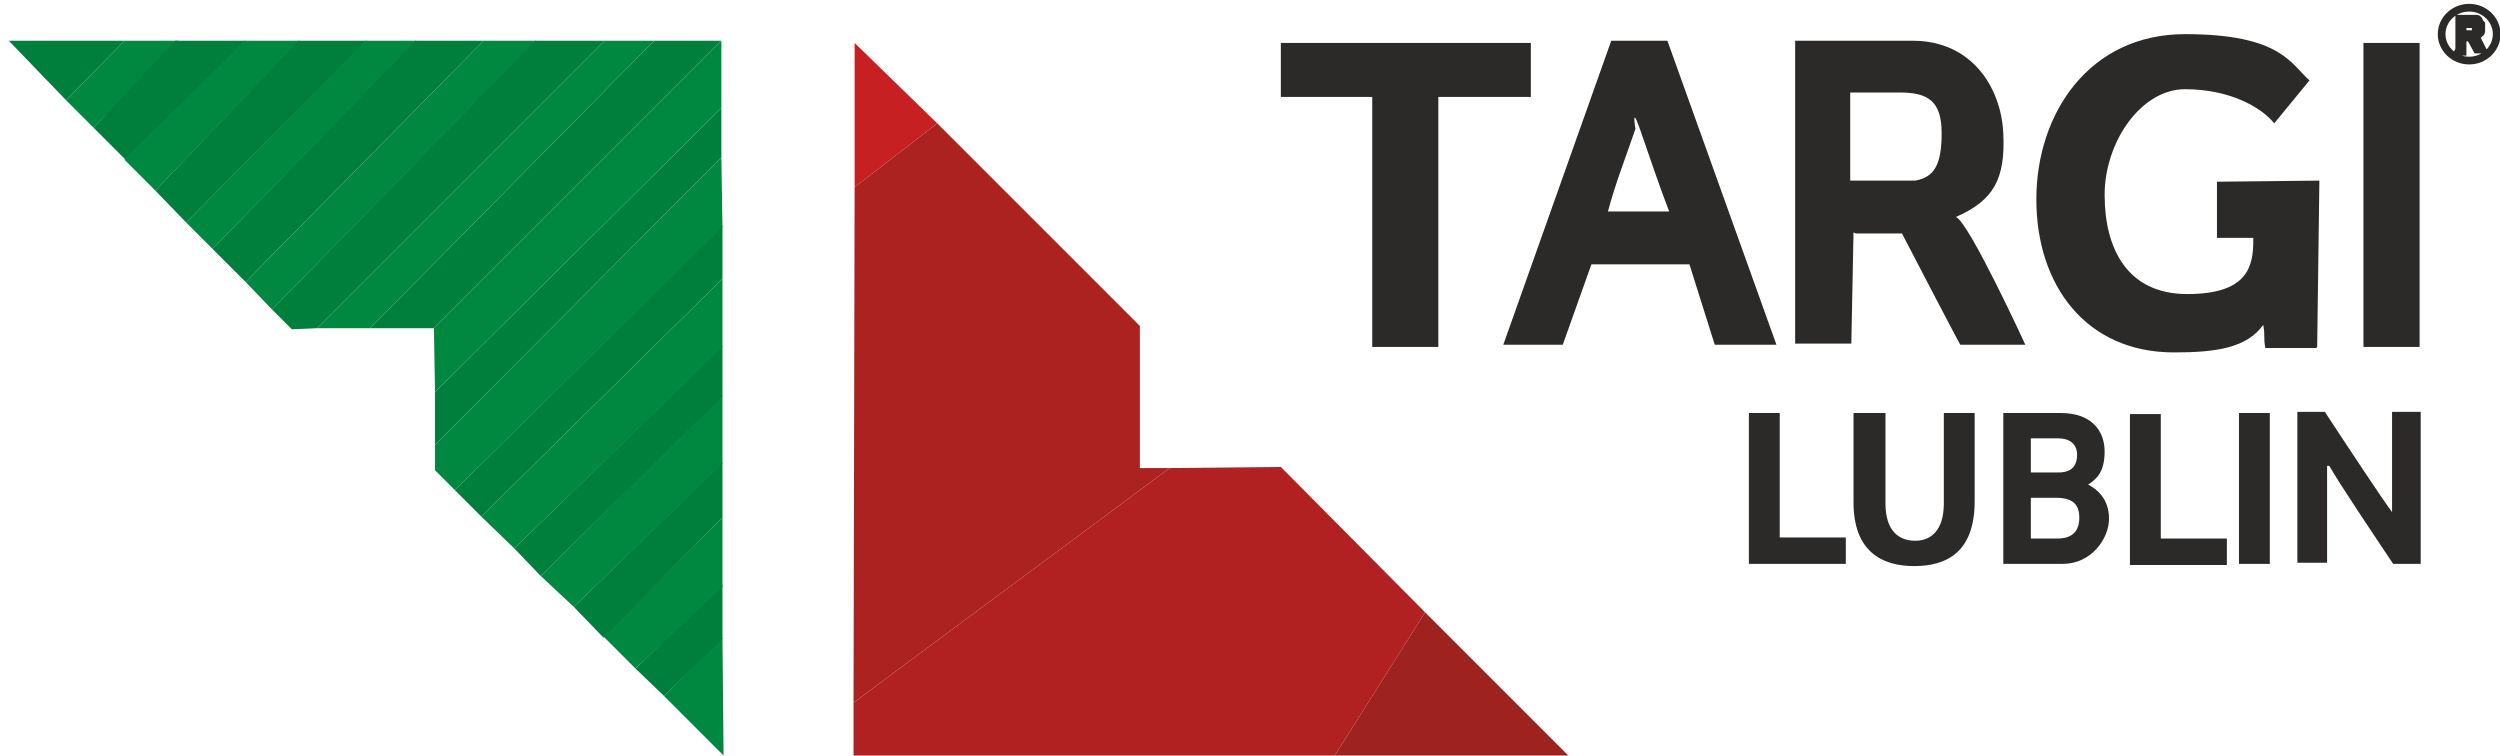<?xml version="1.0" encoding="UTF-8"?>
<svg id="Warstwa_1" xmlns="http://www.w3.org/2000/svg" version="1.1" viewBox="0 0 227 68.6">
  <!-- Generator: Adobe Illustrator 30.0.0, SVG Export Plug-In . SVG Version: 2.1.1 Build 123)  -->
  <defs>
    <style>
      .st0 {
        fill: #b22121;
      }

      .st1 {
        fill: #2b2a29;
      }

      .st2 {
        fill: #008840;
      }

      .st3 {
        fill: none;
        stroke: #2b2a29;
        stroke-miterlimit: 10;
        stroke-width: .7px;
      }

      .st4 {
        fill: #007e3c;
      }

      .st5 {
        fill: #ab2220;
      }

      .st6 {
        fill: #c62022;
      }

      .st7 {
        fill: #9e2220;
      }
    </style>
  </defs>
  <g>
    <polygon class="st6" points="77.6 3.9 85.1 11.2 77.6 17 77.6 3.9"/>
    <polygon class="st5" points="85.1 11.2 103.5 29.6 103.5 42.5 106.2 42.5 77.5 63.8 77.6 17 85.1 11.2"/>
    <polygon class="st0" points="106.2 42.5 116.3 42.4 129.4 55.6 121.2 68.6 77.5 68.6 77.5 63.8 106.2 42.5"/>
    <polygon class="st7" points="129.4 55.6 142.4 68.6 121.2 68.6 129.4 55.6"/>
  </g>
  <g>
    <polygon class="st4" points=".8 3.7 11.3 3.7 6 9.1 .8 3.7"/>
    <polygon class="st2" points="11.3 3.7 16.2 3.7 8.5 11.6 6 9.1 11.3 3.7"/>
    <polygon class="st4" points="15.9 3.7 22.3 3.7 11.4 14.5 8.5 11.6 15.9 3.7"/>
    <polygon class="st2" points="22.2 3.7 27.2 3.7 14.1 17.3 11.3 14.5 22.2 3.7"/>
    <polygon class="st4" points="27.1 3.7 33.3 3.7 16.9 20.2 14.1 17.3 27.1 3.7"/>
    <polygon class="st2" points="33.2 3.7 37.8 3.7 19.3 22.6 16.9 20.2 33.2 3.7"/>
    <polygon class="st4" points="37.7 3.7 43.9 3.7 22.3 25.6 19.3 22.6 37.7 3.7"/>
    <polygon class="st2" points="43.9 3.7 48.7 3.7 24.7 28.1 22.3 25.6 43.9 3.7"/>
    <polygon class="st4" points="48.6 3.7 54.9 3.7 28.8 29.8 26.5 29.9 24.7 28.1 48.6 3.7"/>
    <polygon class="st2" points="54.9 3.7 59.4 3.7 33.6 29.8 28.8 29.8 54.9 3.7"/>
    <polygon class="st4" points="59.4 3.7 65.5 3.7 39.4 29.8 33.6 29.8 59.4 3.7"/>
    <polygon class="st2" points="65.7 68.6 65.6 57.9 60.3 63.2 65.7 68.6"/>
    <polygon class="st4" points="65.6 58 65.6 53.1 57.7 60.7 60.3 63.2 65.6 58"/>
    <polygon class="st2" points="65.6 53.3 65.6 47 54.8 57.8 57.7 60.7 65.6 53.3"/>
    <polygon class="st4" points="65.6 47 65.6 42 52.1 55.1 54.8 57.9 65.6 47"/>
    <polygon class="st2" points="65.6 42.1 65.6 35.9 49.1 52.3 52.1 55.1 65.6 42.1"/>
    <polygon class="st4" points="65.6 36 65.6 31.4 46.7 49.8 49.1 52.3 65.6 36"/>
    <polygon class="st2" points="65.6 31.5 65.6 25.3 43.7 46.9 46.7 49.8 65.6 31.5"/>
    <polygon class="st4" points="65.6 25.3 65.6 20.5 41.3 44.5 43.7 46.9 65.6 25.3"/>
    <polygon class="st2" points="65.6 20.6 65.5 14.3 39.5 40.4 39.5 42.7 41.3 44.5 65.6 20.6"/>
    <polygon class="st4" points="65.5 14.3 65.5 9.8 39.5 35.6 39.5 40.4 65.5 14.3"/>
    <polygon class="st2" points="65.5 9.8 65.5 3.7 39.4 29.8 39.5 35.6 65.5 9.8"/>
  </g>
  <path class="st1" d="M124.7,8.8h-8.4V3.9h22.7v4.9h-8.4v22.7h-6V8.8ZM144.5,24l-2.6,7.3h-5.4l9.8-27.6h5.1l9.9,27.6h-5.6s-2.3-7.3-2.3-7.3h-8.7ZM151.6,19.3c-.9-2.3-1.9-5.3-2.7-7.6s-.4,0-.4,0c-1,2.9-1.8,4.9-2.5,7.5h5.6ZM168.3,21.1l-.2,10.1h-5.1V3.7h10.7c5.3,0,8,4.2,8.2,8.4s-.9,6.1-4.3,7.6c1.2.5,6.3,11.6,6.3,11.6h-5.9c0,.1-5.3-10.1-5.3-10.1h-4.2ZM168.2,16.4h5.7c1.7-.3,2.4-1.4,2.4-4.3s-1.2-3.7-3.8-3.7h-4.5v8ZM210.3,31.6h-4.6c-.2-.9,0-1.1-.2-2.1-1.5,2.1-4.3,2.5-8.1,2.5-8,0-12.5-6.1-12.5-13.9s4.8-15,13.5-15,9.6,2.7,11.3,4.2l-3.2,3.9c-1.2-1.5-4.1-3.1-8.1-3.1s-7.3,4.8-7.3,9.6,2,9,7.5,9,6-2.5,6-4.9v-.2h-3.3v-5.1c0,0,9.3-.1,9.3-.1l-.2,15.1ZM219.7,3.9v27.6h-5.1V3.9h5.1ZM158.8,37.5h2.8v11.3h6v2.4h-8.8s0-13.7,0-13.7ZM171.2,37.5v8.2c0,2.6,1.3,3.4,2.7,3.4s2.6-.9,2.6-3.4v-8.2h2.8v8c0,4.7-2.6,5.9-5.5,5.9s-5.5-1.3-5.5-5.8v-8.1h2.8ZM181.9,37.5h5.2c2.9,0,4,1.7,4,3.5s-.7,2.5-1.5,3c.8.4,1.9,1.3,1.9,3.1s-1.6,4.1-4.2,4.1h-5.4v-13.7ZM186.9,42.9c1.2,0,1.7-.6,1.7-1.6s-.7-1.5-1.7-1.5h-2.5v3.1h2.4ZM184.5,48.9h2.3c1.4,0,2-.7,2-1.9s-.6-1.8-2.1-1.8h-2.3v3.7ZM206.1,37.5v13.7h-2.8v-13.7h2.8ZM208.6,51.1v-13.7h2.5c2.1,3.2,5.2,7.9,6.1,9.1v-.2c0-1.4,0-2.6,0-4.8v-4.1h2.6v13.8c0,0-2.5,0-2.5,0-1.6-2.4-4.9-7.3-5.8-8.9h-.2c0,1.1,0,2.2,0,4.6v4.2h-2.6ZM193.4,37.6h2.8v11.3h6v2.4h-8.8s0-13.7,0-13.7Z"/>
  <path class="st3" d="M226.7,3.1c0,1.3-1.1,2.4-2.5,2.4s-2.5-1.1-2.5-2.4,1.1-2.4,2.5-2.4,2.5,1.1,2.5,2.4ZM223.3,4.5V1.7h1.1c.1,0,.2,0,.4,0s.2,0,.3.2.1.2.2.3c0,.1,0,.2,0,.3s0,.2,0,.3c0,0,0,.2-.1.2,0,0-.1.1-.2.2,0,0-.2,0-.2.1l.6,1.2h-.5l-.6-1.1h-.7s0-.3,0-.3h.7c0,0,.2,0,.2,0,0,0,.1,0,.2-.1,0,0,0,0,.1-.2,0,0,0-.1,0-.2s0-.2,0-.2c0,0,0-.1-.1-.2,0,0-.1,0-.2,0,0,0-.1,0-.2,0h-.7,0s0,2.5,0,2.5h-.4Z"/>
</svg>
